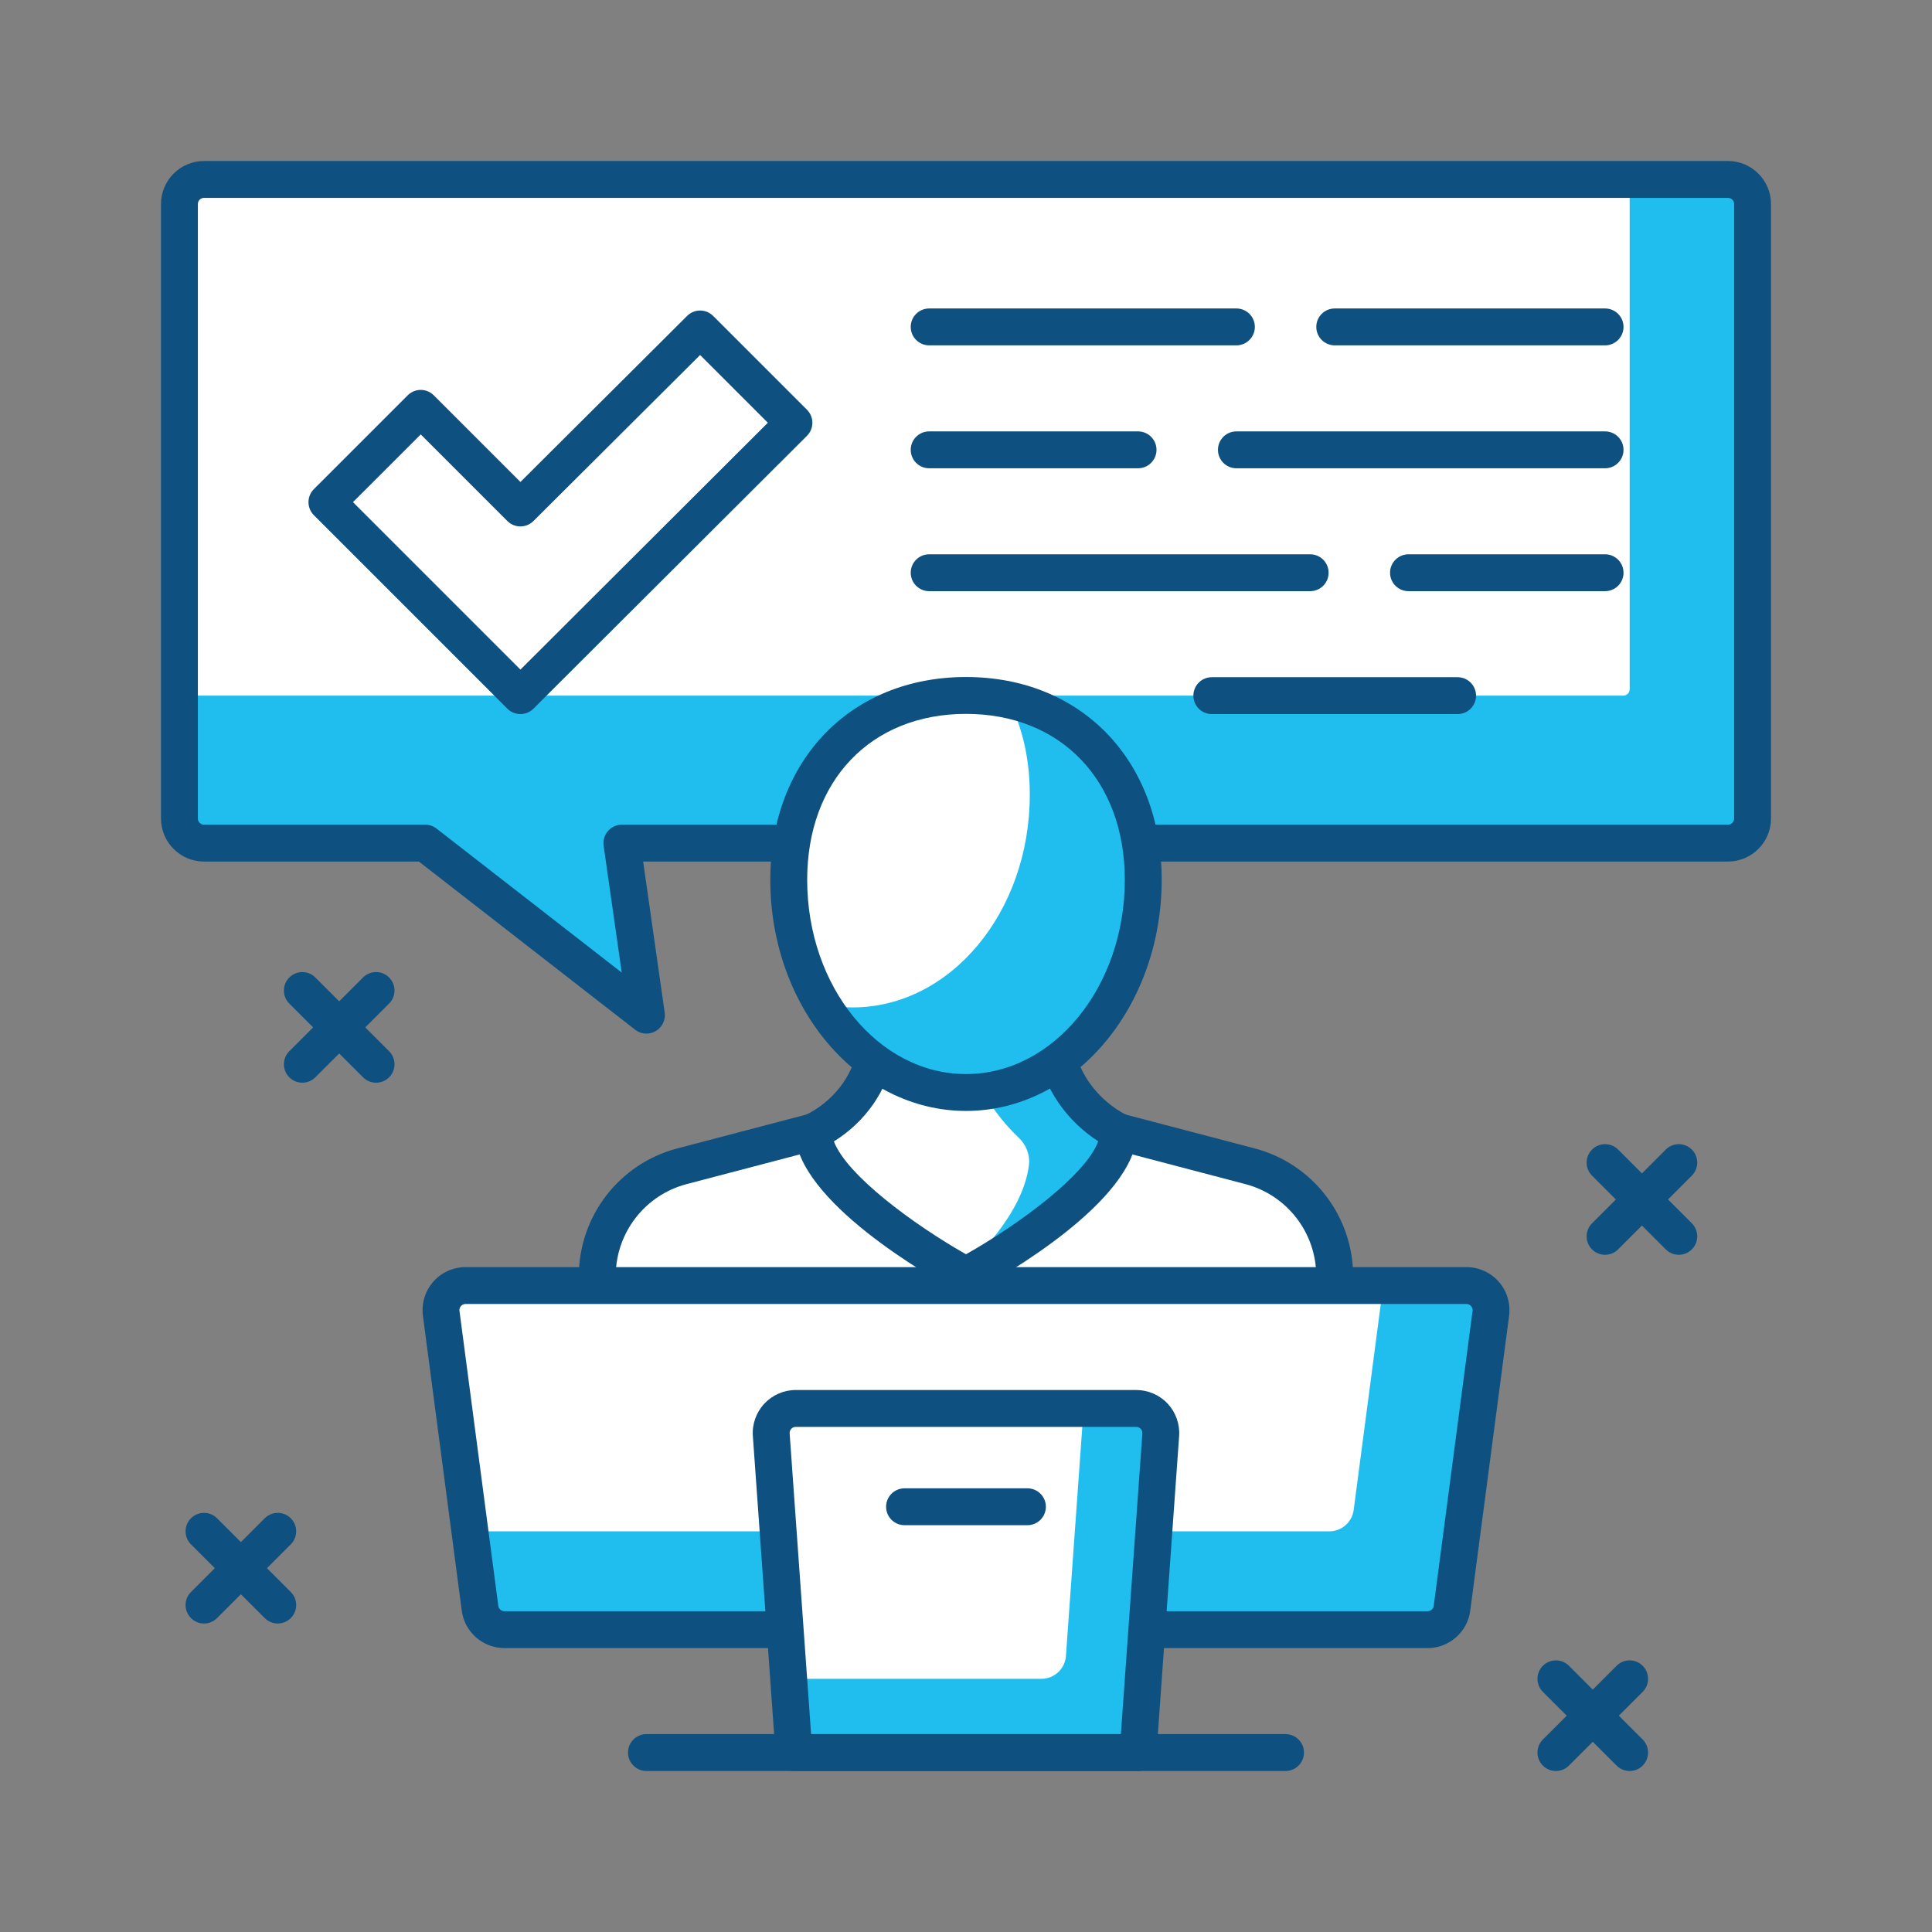 <?xml version="1.0" encoding="utf-8"?>
<!-- Generator: Adobe Illustrator 23.0.3, SVG Export Plug-In . SVG Version: 6.00 Build 0)  -->
<svg version="1.1" id="Layer_1" xmlns="http://www.w3.org/2000/svg" xmlns:xlink="http://www.w3.org/1999/xlink" x="0px" y="0px"
	 viewBox="0 0 300 300" style="enable-background:new 0 0 300 300;" xml:space="preserve">
<rect x="0" y="0" width="300" height="300" fill="#808080" stroke="none"/>
<g id="_x32_">
	<path style="fill:#1FBEEE;" d="M31.679,130.919h34.347l34.354,26.717l-3.817-26.717H268.32c2.106,0,3.817-1.711,3.817-3.817V31.68
		c0-2.11-1.711-3.817-3.817-3.817H31.679c-2.11,0-3.817,1.707-3.817,3.817v95.422C27.863,129.208,29.569,130.919,31.679,130.919z"/>
	<path style="fill:#FFFFFF;" d="M28.863,27.864h224.191v79.155c0,0.552-0.448,1-1,1H27.863V28.864
		C27.863,28.311,28.31,27.864,28.863,27.864z"/>
	<path style="fill:#0E507F;" d="M100.381,160.499c-0.623,0-1.245-0.205-1.756-0.604l-33.579-26.113H31.679
		c-3.683,0-6.679-2.997-6.679-6.679V31.68c0-3.683,2.997-6.679,6.679-6.679H268.32c3.682,0,6.679,2.997,6.679,6.679v95.422
		c0,3.683-2.997,6.679-6.679,6.679H99.866l3.347,23.449c0.168,1.155-0.388,2.296-1.398,2.881
		C101.372,160.372,100.876,160.499,100.381,160.499z M31.679,30.726c-0.526,0-0.954,0.429-0.954,0.954v95.422
		c0,0.526,0.429,0.954,0.954,0.954h34.347c0.637,0,1.256,0.213,1.756,0.604l28.763,22.367l-2.814-19.702
		c-0.119-0.824,0.127-1.655,0.671-2.281s1.331-0.988,2.162-0.988h171.757c0.525,0,0.954-0.429,0.954-0.954V31.68
		c0-0.526-0.429-0.954-0.954-0.954H31.679z"/>
	<path style="fill:#0E507F;" d="M249.237,72.714h-57.251c-1.581,0-2.863-1.282-2.863-2.863c0-1.58,1.282-2.863,2.863-2.863h57.251
		c1.58,0,2.863,1.282,2.863,2.863S250.817,72.714,249.237,72.714z"/>
	<path style="fill:#0E507F;" d="M176.719,72.714H144.28c-1.58,0-2.863-1.282-2.863-2.863c0-1.58,1.282-2.863,2.863-2.863h32.439
		c1.58,0,2.863,1.282,2.863,2.863S178.299,72.714,176.719,72.714z"/>
	<path style="fill:#0E507F;" d="M249.237,53.626h-41.981c-1.58,0-2.863-1.282-2.863-2.863c0-1.581,1.282-2.863,2.863-2.863h41.981
		c1.58,0,2.863,1.282,2.863,2.863C252.1,52.344,250.817,53.626,249.237,53.626z"/>
	<path style="fill:#0E507F;" d="M191.989,53.626H144.28c-1.58,0-2.863-1.282-2.863-2.863c0-1.581,1.282-2.863,2.863-2.863h47.709
		c1.581,0,2.863,1.282,2.863,2.863C194.852,52.344,193.57,53.626,191.989,53.626z"/>
	<path style="fill:#0E507F;" d="M249.237,91.797H218.71c-1.581,0-2.863-1.282-2.863-2.863c0-1.58,1.282-2.863,2.863-2.863h30.527
		c1.58,0,2.863,1.282,2.863,2.863S250.817,91.797,249.237,91.797z"/>
	<path style="fill:#0E507F;" d="M203.443,91.797H144.28c-1.58,0-2.863-1.282-2.863-2.863c0-1.58,1.282-2.863,2.863-2.863h59.163
		c1.581,0,2.863,1.282,2.863,2.863S205.024,91.797,203.443,91.797z"/>
	<path style="fill:#0E507F;" d="M226.337,110.881H188.17c-1.581,0-2.863-1.282-2.863-2.863c0-1.58,1.282-2.863,2.863-2.863h38.167
		c1.58,0,2.863,1.282,2.863,2.863C229.199,109.599,227.917,110.881,226.337,110.881z"/>
	<path style="fill:#FFFFFF;" d="M194.11,181.099l-20.403-5.356h-23.709v42.925h57.251V198.14
		C207.249,190.134,201.852,183.134,194.11,181.099z"/>
	<path style="fill:#0E507F;" d="M207.249,221.531h-57.251c-1.581,0-2.863-1.282-2.863-2.863v-42.925
		c0-1.581,1.282-2.863,2.863-2.863h23.709c0.246,0,0.488,0.03,0.727,0.093l20.403,5.356l0,0
		c8.994,2.363,15.275,10.511,15.275,19.811v20.528C210.112,220.249,208.829,221.531,207.249,221.531z M152.861,215.806h51.526
		v-17.665c0-6.702-4.525-12.568-11.003-14.272l-20.045-5.263h-20.478V215.806z"/>
	<path style="fill:#FFFFFF;" d="M126.3,175.743l-20.411,5.36c-7.741,2.031-13.142,9.031-13.142,17.038v20.528h57.251v-42.925
		L126.3,175.743L126.3,175.743z"/>
	<path style="fill:#0E507F;" d="M149.998,221.531H92.747c-1.581,0-2.863-1.282-2.863-2.863V198.14c0-9.3,6.28-17.444,15.278-19.811
		l20.411-5.356c0.239-0.063,0.481-0.093,0.727-0.093h23.698c1.58,0,2.863,1.282,2.863,2.863v42.925
		C152.861,220.249,151.578,221.531,149.998,221.531z M95.61,215.806h51.526v-37.2H126.67l-20.053,5.263
		c-6.482,1.703-11.007,7.574-11.007,14.272V215.806z"/>
	<path style="fill:#FFFFFF;" d="M149.998,198.036c0,0,23.557-12.714,23.709-22.293c-4.991-2.557-8.74-7.224-9.791-12.829
		c-0.153-0.824-0.272-6.035-0.365-6.825l-27.131,0.019c-0.105,0.906-0.25,6.254-0.436,7.223c-1.07,5.501-4.763,9.989-9.687,12.412
		C126.509,185.289,149.998,198.036,149.998,198.036z"/>
	<path style="fill:#1FBEEE;" d="M163.916,162.914c-0.153-0.824-0.272-6.035-0.365-6.825l-15.386,0.011
		c0.074,0.809,1.726,5.77,1.838,6.59c0.656,4.812,4.715,10.731,8.144,13.933c1.189,1.107,1.823,2.695,1.625,4.309
		c-0.943,7.604-8.502,14.738-10.638,16.62c0.529,0.302,0.865,0.484,0.865,0.484s23.557-12.714,23.709-22.293
		C168.717,173.186,164.967,168.52,163.916,162.914z"/>
	<path style="fill:#0E507F;" d="M149.998,200.899c-0.47,0-0.939-0.116-1.364-0.347c-4.167-2.263-24.962-14.078-25.2-24.745
		c-0.022-1.114,0.6-2.14,1.599-2.632c4.301-2.117,7.268-5.904,8.14-10.391c0.078-0.473,0.182-2.863,0.242-4.145
		c0.06-1.316,0.115-2.467,0.16-2.859c0.168-1.442,1.39-2.534,2.84-2.534l27.131-0.019c0.004,0,0.004,0,0.004,0
		c1.45,0,2.672,1.085,2.844,2.527c0.041,0.358,0.093,1.55,0.149,2.885c0.06,1.517,0.116,3.243,0.194,3.795
		c0.846,4.503,3.94,8.543,8.275,10.761c0.973,0.5,1.577,1.506,1.558,2.594c-0.171,10.716-21.033,22.513-25.211,24.768
		C150.934,200.783,150.464,200.899,149.998,200.899z M129.49,177.238c1.976,5.24,12.349,12.889,20.512,17.526
		c8.204-4.637,18.621-12.3,20.533-17.548c-4.916-3.164-8.386-8.181-9.433-13.772c-0.116-0.619-0.172-1.848-0.276-4.487
		l-21.697,0.015c-0.131,2.903-0.205,4.23-0.335,4.901C137.713,169.429,134.37,174.2,129.49,177.238z"/>
	<path style="fill:#FFFFFF;" d="M177.524,136.614c0-18.241-12.322-28.626-27.526-28.626c-15.2,0-27.522,10.384-27.522,28.626
		s12.323,33.028,27.522,33.028C165.202,169.642,177.524,154.855,177.524,136.614z"/>
	<path style="fill:#1FBEEE;" d="M156.599,108.708c2.106,4.081,3.306,9.005,3.306,14.693c0,18.241-12.322,33.031-27.522,33.031
		c-1.603,0-3.161-0.201-4.689-0.514c5.002,8.301,13.117,13.724,22.304,13.724c15.204,0,27.526-14.786,27.526-33.028
		C177.524,121.105,168.605,111.306,156.599,108.708z"/>
	<path style="fill:#0E507F;" d="M149.998,172.504c-16.754,0-30.385-16.102-30.385-35.89c0-18.539,12.494-31.488,30.385-31.488
		s30.388,12.949,30.388,31.488C180.387,156.402,166.756,172.504,149.998,172.504z M149.998,110.851
		c-14.749,0-24.66,10.354-24.66,25.763c0,16.631,11.063,30.165,24.66,30.165c13.601,0,24.663-13.534,24.663-30.165
		C174.661,121.206,164.751,110.851,149.998,110.851z"/>
	<path style="fill:#FFFFFF;" d="M74.539,249.735l-6.031-45.799c-0.298-2.289,1.48-4.316,3.787-4.316h155.413
		c2.307,0,4.085,2.028,3.787,4.316l-6.031,45.799c-0.25,1.897-1.867,3.318-3.783,3.318H78.322
		C76.406,253.053,74.789,251.633,74.539,249.735z"/>
	<path style="fill:#1FBEEE;" d="M227.708,199.62h-12.922l-4.588,34.848c-0.25,1.897-1.867,3.318-3.783,3.318H72.966l1.573,11.949
		c0.25,1.897,1.867,3.318,3.783,3.318H221.68c1.916,0,3.534-1.42,3.783-3.318l6.031-45.799
		C231.793,201.648,230.015,199.62,227.708,199.62z"/>
	<path style="fill:#0E507F;" d="M221.681,255.915H78.322c-3.34,0-6.187-2.497-6.62-5.807l-6.031-45.799
		c-0.25-1.912,0.335-3.835,1.603-5.278c1.268-1.447,3.098-2.274,5.021-2.274h155.413c1.923,0,3.753,0.827,5.021,2.274
		c1.267,1.442,1.852,3.366,1.606,5.274l-6.035,45.803C227.868,253.418,225.021,255.915,221.681,255.915z M72.295,202.483
		c-0.377,0-0.611,0.205-0.719,0.324c-0.104,0.123-0.279,0.384-0.227,0.76l6.027,45.795l0,0c0.063,0.469,0.47,0.827,0.947,0.827
		h143.358c0.477,0,0.884-0.358,0.947-0.827l6.031-45.799c0.048-0.373-0.127-0.634-0.231-0.757c-0.108-0.119-0.343-0.324-0.719-0.324
		H72.295V202.483z"/>
	<path style="fill:#FFFFFF;" d="M123.281,272.137l-3.522-49.345c-0.16-2.211,1.592-4.089,3.806-4.089h52.868
		c2.218,0,3.966,1.878,3.809,4.089l-3.526,49.345H123.281z"/>
	<path style="fill:#1FBEEE;" d="M176.432,218.702h-8.167l-2.747,38.439c-0.142,1.998-1.804,3.545-3.806,3.545h-39.248l0.816,11.45
		h53.434l3.526-49.345C180.398,220.58,178.65,218.702,176.432,218.702z"/>
	<path style="fill:#0E507F;" d="M176.715,274.999h-53.434c-1.502,0-2.747-1.159-2.855-2.658l-3.522-49.345
		c-0.134-1.842,0.511-3.672,1.77-5.024c1.26-1.357,3.042-2.132,4.89-2.132h52.871c1.845,0,3.627,0.775,4.887,2.124
		c1.256,1.353,1.905,3.187,1.774,5.028l-3.526,49.349C179.462,273.84,178.217,274.999,176.715,274.999z M125.946,269.274h48.104
		l3.336-46.688c0.026-0.361-0.149-0.604-0.253-0.719c-0.108-0.112-0.335-0.302-0.697-0.302h-52.871c-0.361,0-0.593,0.19-0.697,0.305
		c-0.108,0.112-0.28,0.354-0.253,0.712L125.946,269.274z"/>
	<path style="fill:#0E507F;" d="M199.616,274.999h-99.235c-1.581,0-2.863-1.282-2.863-2.863s1.282-2.863,2.863-2.863h99.235
		c1.58,0,2.863,1.282,2.863,2.863C202.478,273.717,201.196,274.999,199.616,274.999z"/>
	<path style="fill:#0E507F;" d="M159.54,236.832h-19.084c-1.581,0-2.863-1.282-2.863-2.863c0-1.581,1.282-2.863,2.863-2.863h19.084
		c1.58,0,2.863,1.282,2.863,2.863C162.402,235.549,161.12,236.832,159.54,236.832z"/>
	<polygon style="fill:#FFFFFF;" points="123.281,65.647 108.715,51.081 80.808,78.883 65.333,63.407 50.763,77.973 80.808,108.018 	
		"/>
	<path style="fill:#0E507F;" d="M80.808,110.881c-0.734,0-1.464-0.279-2.024-0.839L48.739,79.997
		c-0.537-0.537-0.839-1.264-0.839-2.024s0.302-1.487,0.839-2.024l14.57-14.566c1.118-1.118,2.93-1.118,4.048,0l13.456,13.456
		l25.882-25.785c1.122-1.114,2.93-1.111,4.044,0.004l14.567,14.566c0.537,0.537,0.839,1.267,0.839,2.024
		c0,0.76-0.302,1.491-0.842,2.027L82.83,110.047C82.273,110.602,81.539,110.881,80.808,110.881z M54.811,77.973l26.002,26.002
		l38.417-38.331l-10.519-10.518L82.829,80.91c-1.122,1.111-2.929,1.114-4.044-0.004L65.333,67.455L54.811,77.973z"/>
	<path style="fill:#0E507F;" d="M253.05,274.999c-0.734,0-1.465-0.28-2.024-0.839l-11.45-11.45c-1.118-1.118-1.118-2.929,0-4.048
		c1.118-1.118,2.93-1.118,4.048,0l11.45,11.45c1.118,1.118,1.118,2.93,0,4.048C254.515,274.719,253.784,274.999,253.05,274.999z"/>
	<path style="fill:#0E507F;" d="M241.6,274.999c-0.734,0-1.465-0.28-2.024-0.839c-1.118-1.118-1.118-2.929,0-4.048l11.45-11.45
		c1.118-1.118,2.93-1.118,4.048,0s1.118,2.93,0,4.048l-11.45,11.45C243.065,274.719,242.334,274.999,241.6,274.999z"/>
	<path style="fill:#0E507F;" d="M260.683,194.842c-0.734,0-1.465-0.279-2.024-0.839l-11.45-11.45c-1.118-1.118-1.118-2.93,0-4.048
		c1.118-1.118,2.93-1.118,4.048,0l11.45,11.45c1.118,1.118,1.118,2.93,0,4.048C262.148,194.562,261.418,194.842,260.683,194.842z"/>
	<path style="fill:#0E507F;" d="M249.233,194.842c-0.734,0-1.465-0.279-2.024-0.839c-1.118-1.118-1.118-2.93,0-4.048l11.45-11.45
		c1.118-1.118,2.93-1.118,4.048,0s1.118,2.93,0,4.048l-11.45,11.45C250.698,194.562,249.968,194.842,249.233,194.842z"/>
	<path style="fill:#0E507F;" d="M43.129,252.095c-0.734,0-1.465-0.28-2.024-0.839l-11.45-11.45c-1.118-1.118-1.118-2.93,0-4.048
		c1.118-1.118,2.93-1.118,4.048,0l11.45,11.45c1.118,1.118,1.118,2.93,0,4.048C44.594,251.815,43.864,252.095,43.129,252.095z"/>
	<path style="fill:#0E507F;" d="M31.679,252.095c-0.734,0-1.465-0.28-2.024-0.839c-1.118-1.118-1.118-2.93,0-4.048l11.45-11.45
		c1.118-1.118,2.93-1.118,4.048,0s1.118,2.93,0,4.048l-11.45,11.45C33.144,251.815,32.414,252.095,31.679,252.095z"/>
	<path style="fill:#0E507F;" d="M58.396,168.121c-0.734,0-1.465-0.279-2.024-0.839l-11.45-11.45c-1.118-1.118-1.118-2.93,0-4.048
		c1.118-1.118,2.93-1.118,4.048,0l11.45,11.45c1.118,1.118,1.118,2.93,0,4.048C59.861,167.842,59.131,168.121,58.396,168.121z"/>
	<path style="fill:#0E507F;" d="M46.946,168.121c-0.734,0-1.465-0.279-2.024-0.839c-1.118-1.118-1.118-2.93,0-4.048l11.45-11.45
		c1.118-1.118,2.93-1.118,4.048,0s1.118,2.93,0,4.048l-11.45,11.45C48.411,167.842,47.681,168.121,46.946,168.121z"/>
</g>
</svg>
